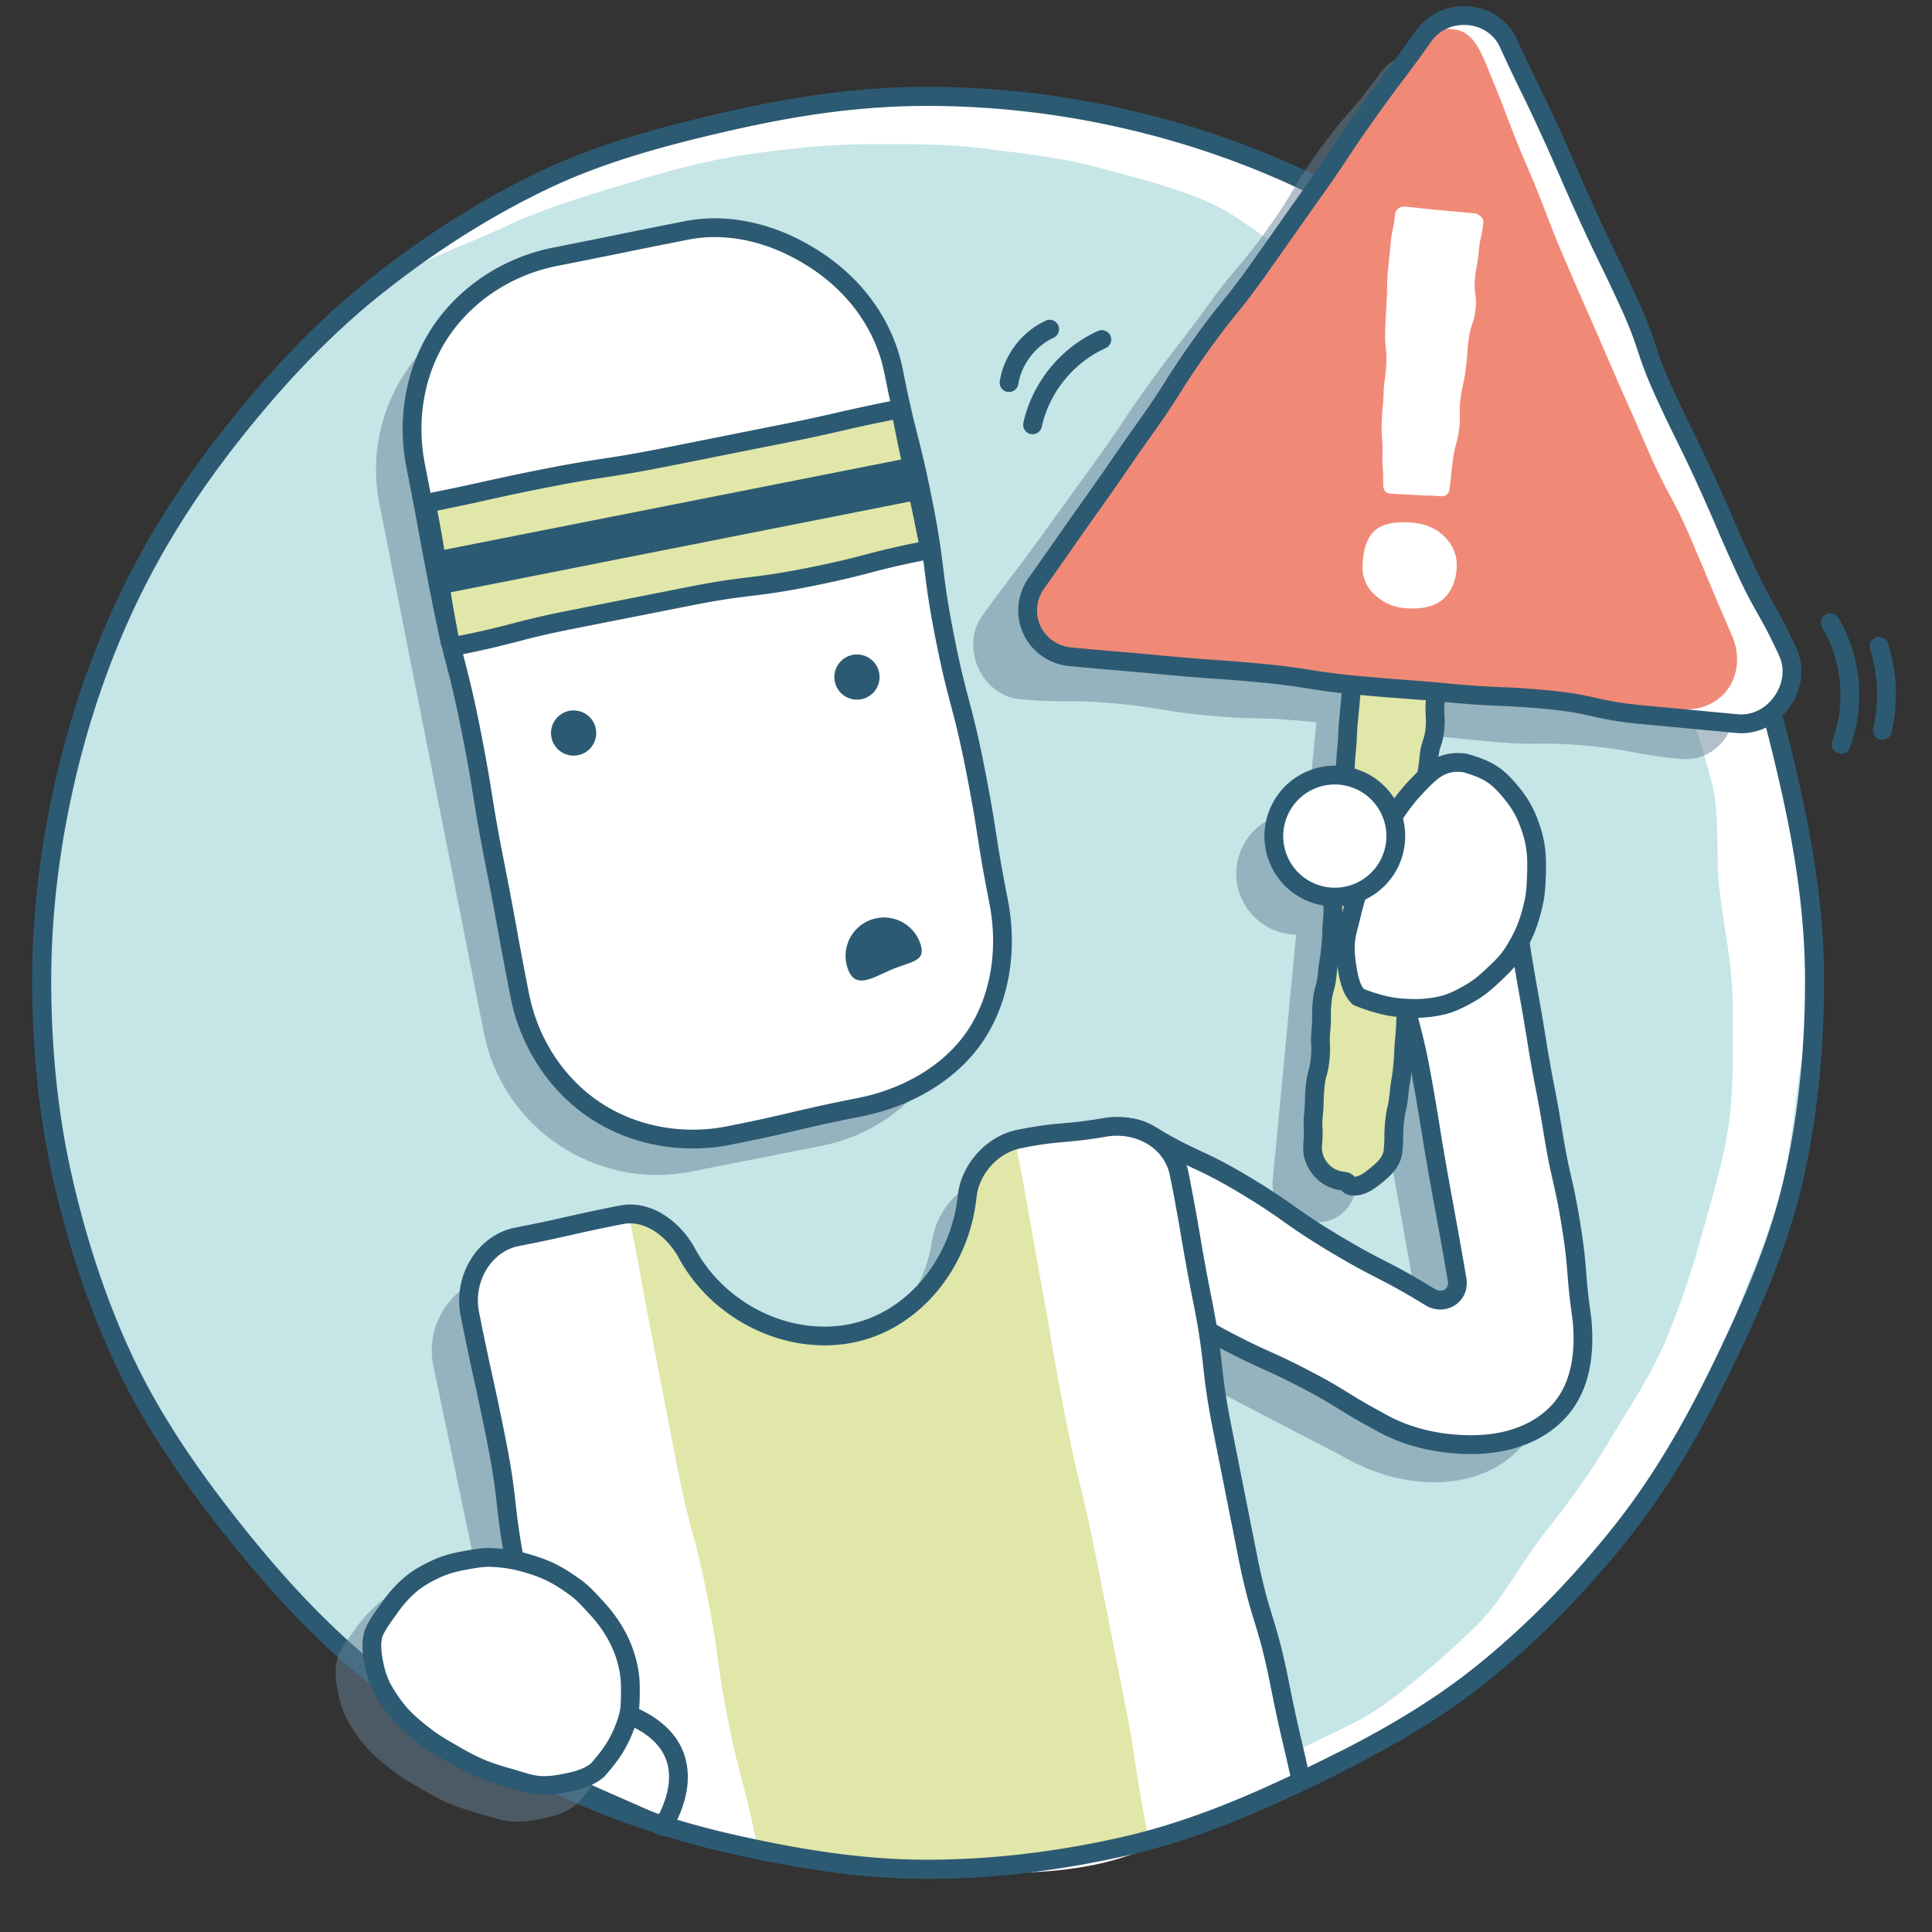 <svg xmlns="http://www.w3.org/2000/svg" viewBox="0 0 360 360"><rect x="0" y="0" width="360" height="360" fill="#333333" stroke="none"/><defs><style>.cls-2{fill:#fff}.cls-3{fill:#648296}.cls-6{fill:#e0e7a8}.cls-7{fill:#2d5a73}</style></defs><g style="isolation:isolate"><g id="Ebene_1"><circle cx="172.757" cy="182.759" r="165.167" fill="#c6e5e6"/><path d="M174.937 17.016c-7.453 0-14.653 2.04-21.838 3.015-7.357.998-14.85.926-21.86 2.875-7.13 1.984-13.706 5.473-20.408 8.368-6.773 2.926-13.937 5.129-20.2 8.91-6.303 3.806-11.512 7.293-17.225 11.887 6.532-4.374 13.258-6.324 20.416-9.72 7.082-3.36 14.547-5.603 22.15-7.913 7.476-2.27 14.943-4.425 22.835-5.589 7.697-1.135 15.466-1.988 23.479-1.988 7.123 0 14.153-.099 21.033.8 7.037.92 14.124 1.635 20.845 3.435 6.834 1.831 13.832 3.55 20.276 6.227 6.516 2.709 11.864 7.851 17.915 11.36 6.091 3.532 12.1 7.06 17.653 11.335 5.569 4.289 11.865 7.852 16.823 12.82 4.957 4.968 8.557 11.232 12.835 16.81 4.264 5.56 8.81 10.991 12.33 17.09 3.497 6.056 7.547 12.036 10.246 18.557 2.667 6.445 4.805 13.328 6.629 20.163 1.793 6.722.697 14.102 1.613 21.14.895 6.877 2.38 13.726 2.38 20.847 0 7.237.274 14.428-.65 21.41-.948 7.147-3.135 14.007-4.988 20.824-1.886 6.936-4.146 13.678-6.902 20.206-2.789 6.604-6.822 12.469-10.433 18.587-3.635 6.16-7.809 11.75-12.206 17.346-4.41 5.614-7.613 12.265-12.718 17.242-5.103 4.976-10.54 9.744-16.266 14.011-5.704 4.253-12.617 6.683-18.868 10.163-6.204 3.454-19.54 12.97-26.212 15.594 6.743-1.987 19.19-5.796 25.539-8.6 6.415-2.833 14.637-6.82 20.587-10.424 5.986-3.626 11.228-8.427 16.678-12.77 5.465-4.353 11.075-11.211 15.935-16.22 4.859-5.006 10.173-9.849 14.362-15.444 4.174-5.575 6.533-12.485 9.978-18.58 3.42-6.052 5.413-12.737 8.05-19.239 2.607-6.425 5.24-12.761 7.02-19.565 1.752-6.69 2.416-13.523 3.31-20.522.874-6.84 3.823-13.619 3.823-20.698 0-7.22-1.457-14.328-2.365-21.3-.929-7.134-3.061-13.922-4.879-20.735-1.849-6.929-3.294-13.916-5.998-20.449-2.736-6.609-5.16-13.437-8.705-19.574-3.57-6.181-8.617-11.43-12.939-17.065-4.336-5.653-7.861-12.125-12.886-17.159-5.025-5.035-11.687-8.315-17.332-12.66-5.626-4.333-11.886-7.546-18.06-11.125-6.132-3.554-11.547-8.551-18.15-11.295-6.53-2.713-13.755-3.514-20.68-5.369-6.81-1.824-13.602-3.723-20.734-4.655-6.97-.91-14.02-2.364-21.238-2.364z" class="cls-2"/><path d="M172.756 350.084c-10.978 0-22.418-1.492-37.098-4.829-11.936-2.72-23.778-6.882-35.193-12.39-13.247-6.397-23.404-12.557-31.958-19.39-8.751-6.993-17.028-15.513-26.05-26.814-9.21-11.537-15.703-21.485-20.44-31.315-5.051-10.462-9.117-22.38-12.079-35.423-2.619-11.516-3.947-24.017-3.947-37.164 0-12.113 1.44-24.593 4.283-37.094 2.848-12.543 6.955-24.413 12.2-35.284 5.207-10.788 11.77-21.083 20.07-31.475 8.713-10.913 17.25-19.654 26.095-26.716 10.115-8.082 20.74-14.826 31.586-20.056 11.35-5.474 23.796-8.7 35.558-11.378 13.705-3.115 25.454-4.572 36.973-4.572 12.398 0 24.871 1.409 37.074 4.184 12.3 2.795 24.153 6.923 35.228 12.265 9.39 4.537 21.52 10.822 32.08 19.251 8.54 6.82 16.805 15.367 26.011 26.897 6.48 8.117 14.68 19.002 20.597 31.267 5.554 11.516 8.783 23.927 11.444 35.63 3.208 14.112 4.7 25.891 4.7 37.081 0 13.244-1.322 25.78-3.934 37.254-2.844 12.516-8.044 24.205-13.24 34.965-6.303 13.063-12.47 23.192-19.414 31.892-8.176 10.24-17.032 19.189-26.317 26.598-10.452 8.352-22.058 14.395-32.03 19.216-9.914 4.78-21.826 10.074-34.997 13.07-12.653 2.873-25.169 4.33-37.202 4.33zm0-330.348c-11.249 0-22.748 1.423-36.185 4.489-11.558 2.622-23.771 5.786-34.805 11.114-10.604 5.106-21.004 11.71-30.91 19.626-8.637 6.896-16.99 15.45-25.537 26.16-8.13 10.178-14.558 20.251-19.647 30.796-5.127 10.635-9.143 22.249-11.936 34.535-2.782 12.237-4.193 24.454-4.193 36.303 0 12.876 1.297 25.114 3.857 36.373 2.907 12.786 6.882 24.448 11.814 34.674 4.62 9.58 10.982 19.313 20.018 30.635 8.853 11.093 16.955 19.432 25.495 26.259 8.34 6.66 18.28 12.688 31.285 18.96 11.173 5.397 22.758 9.476 34.437 12.126 14.41 3.282 25.606 4.745 36.307 4.745 11.766 0 24.021-1.429 36.419-4.245 12.82-2.914 24.5-8.11 34.236-12.807 9.792-4.724 21.18-10.656 31.357-18.786 9.081-7.25 17.746-16.012 25.759-26.044 6.77-8.477 12.806-18.398 18.99-31.211 5.107-10.58 10.21-22.04 12.977-34.216 2.55-11.218 3.844-23.483 3.844-36.463 0-10.92-1.464-22.45-4.61-36.29-2.616-11.502-5.78-23.684-11.18-34.881-5.765-11.94-13.809-22.623-20.174-30.587-9.036-11.322-17.125-19.696-25.454-26.342-10.28-8.207-22.182-14.374-31.405-18.821-10.837-5.231-22.433-9.269-34.473-12.002a163.73 163.73 0 00-36.286-4.1z" class="cls-7"/><g opacity=".5"><path d="M322.27 128.253c-3.68-8.03-3.756-7.995-7.436-16.025-3.68-8.032-3.472-8.127-7.151-16.158-3.679-8.029-3.802-7.972-7.48-16.001-3.68-8.032-2.98-8.353-6.66-16.385-3.68-8.032-4.814-7.512-8.495-15.544-3.68-8.033-3.23-8.24-6.91-16.273s-2.86-8.409-6.541-16.442c-2.97-6.482-10.55-7.302-14.68-1.49-5.21 7.251-5.865 6.78-11.093 14.018-5.228 7.24-4.58 7.707-9.809 14.946-5.227 7.238-5.777 6.84-11.004 14.078-5.229 7.24-5.477 7.06-10.706 14.3-5.227 7.237-4.958 7.432-10.185 14.67q-5.231 7.242-10.467 14.48c-5.23 7.243-5.436 7.096-10.65 14.35-4.13 5.814-.105 14.824 6.994 15.493 8.793.829 8.874-.026 17.668.802 8.795.83 8.738 1.43 17.533 2.258 8.793.829 8.853.197 17.645 1.025.902.085 1.691.166 2.426.244l-1.619 17.01a11.295 11.295 0 00-7.037 1.036c-5.606 2.821-7.862 9.652-5.04 15.257 1.96 3.895 5.856 6.168 9.932 6.249l-4.359 45.789a7 7 0 006.306 7.631l1.48.141a7 7 0 007.633-6.305l2.535-26.635c.092.007.183.01.274.016l9.11 50.843c.37 2.955-2.934 4.953-5.38 3.255l-51.798-31.032a8.184 8.184 0 00-6.377-.837 14.222 14.222 0 00-4.992.083l-10.986 2.17c-5.96 1.178-10.358 6.045-11.302 12.047-1.775 11.279-10.394 20.78-22.25 23.123-11.857 2.342-23.442-3.168-29.372-12.925-3.156-5.192-9.074-8.021-15.034-6.844L91.97 237.64c-7.739 1.529-12.773 9.041-11.244 16.78l16.206 77.423c10.002-1.47 20.17.918 29.829 3.427 4.521 1.174 9.022 2.466 13.592 3.445 4.997 1.07 10.068 1.874 15.132 2.553 10.243 1.373 20.592 2.027 30.926 1.758 10.32-.268 20.72-1.49 30.763-3.912 5.966-1.439 11.764-3.453 17.659-5.11l-16.592-79.263 31.928 16.614c18.073 10.52 40.235 3.785 37.849-18.844l-11.454-70.972c5.809-12.062 3.296-28.545-10.465-32.517-2.219-.368-4.563.545-6.867 2.33l1.412-14.839c8.528.805 8.627.864 17.332 1.685 8.797.83 8.882-.07 17.679.76 8.797.83 8.722 1.625 17.52 2.454 7.098.67 12.063-6.676 9.094-13.158z" class="cls-3"/><path d="M128.733 218.316l24.458-4.831c17.71-3.5 29.338-20.852 25.84-38.563l-19.493-98.673c-3.5-17.71-20.852-29.338-38.563-25.84l-24.457 4.832c-17.71 3.5-29.339 20.852-25.84 38.563l19.493 98.673c3.499 17.71 20.852 29.338 38.562 25.84z" class="cls-3"/></g><g><rect width="90.577" height="166.227" x="86.566" y="44.25" class="cls-7" rx="32.824" ry="32.824" transform="rotate(-11.175 131.854 127.363)"/><path d="M152.2 345.85c-5.03-.74-10.053-1.607-15.005-2.764-4.725-1.104-9.393-2.43-14.096-3.62-2.911-.737-5.877-1.437-8.868-1.985 6.725 3.145 13.896 5.37 21.12 6.994 9.23 2.075 18.698 3.323 28.124 4.071 3.701.294 7.414.522 11.128.625.318-.527.85-.943 1.624-1.097l.382-.073c-8.176-.22-16.34-.964-24.41-2.151zM283.565 174.538c5.809-12.062 3.296-28.545-10.465-32.517-2.219-.368-4.564.545-6.867 2.33l1.988-20.886 1.507.143c.013-1.25.03-2.5.026-3.75 0-.353-.007-.706-.012-1.058l-.002-.15-.004-.083-.024-.42c-.04-.608-.1-1.216-.21-1.815-.048-.251-.115-.497-.171-.745-.026-.072-.049-.144-.082-.213-.086-.181-.184-.368-.263-.553-.006-.013-.006-.016-.01-.028-.014-.012-.02-.015-.036-.032a10.86 10.86 0 01-.358-.388c-.105-.081-.237-.186-.273-.21-.044-.03-.269-.154-.386-.223-.158-.063-.462-.19-.525-.212a11.296 11.296 0 00-.866-.262l-.03-.009c-.148-.03-.295-.057-.443-.082a22.199 22.199 0 00-2.217-.256c-1.668-.117-3.415-.134-4.954-.029-.771.053-1.54.133-2.303.26-.372.06-.742.132-1.11.218-.111.026-.53.146-.618.164-.552.19-1.074.43-1.594.696-.02.01-.063.036-.108.064-.091.067-.272.196-.278.2-.21.173-.41.352-.611.536l-.03.026-.014.02c-.083.108-.169.214-.25.325-.05.071-.276.43-.345.53-.046.116-.256.578-.305.714-.1.276-.185.558-.257.843.01.01-.12.712-.134.82-.047.37-.078.743-.097 1.116-.038.736-.012 1.46.044 2.192l1.924.183-2.152 22.612a11.295 11.295 0 00-7.038 1.036c-5.605 2.821-7.861 9.652-5.04 15.257 1.96 3.895 5.857 6.167 9.932 6.249l-4.358 45.789a7 7 0 006.305 7.631l1.482.141a7 7 0 007.631-6.305l2.536-26.635c.092.007.182.01.274.016l9.11 50.843c.369 2.955-2.934 4.953-5.38 3.255l-51.799-31.032a8.184 8.184 0 00-6.376-.837 14.222 14.222 0 00-4.992.083l-10.986 2.17c-5.96 1.178-10.358 6.045-11.303 12.047-1.774 11.279-10.394 20.78-22.25 23.123-11.856 2.342-23.441-3.168-29.372-12.925-3.155-5.192-9.073-8.021-15.033-6.844L98.97 230.64c-7.739 1.529-12.773 9.041-11.244 16.78l17.586 84.015c7.246.282 14.48 2.024 21.448 3.834 4.522 1.175 9.023 2.467 13.592 3.446 4.998 1.07 10.068 1.874 15.132 2.553 10.243 1.373 20.592 2.027 30.927 1.758 10.32-.268 20.72-1.49 30.763-3.912 8.656-2.088 16.961-5.379 25.722-7.03l-17.655-84.343 31.928 16.614c18.073 10.52 40.235 3.785 37.849-18.844l-11.454-70.972z" class="cls-7"/></g><g><path d="M251.905 221.008c-.741-.07-.67-.823-1.41-.894-1.924-.183-3.328-.926-4.469-2.307-1.14-1.381-1.59-2.898-1.408-4.822.25-2.617-.123-2.653.127-5.27s.064-2.634.313-5.251c.25-2.618.691-2.576.94-5.194.25-2.617-.12-2.652.13-5.269.249-2.618-.02-2.643.229-5.261.25-2.618.704-2.575.954-5.193.249-2.618.412-2.602.661-5.22.25-2.615.086-2.631.335-5.246.25-2.618-.272-2.668-.023-5.285.25-2.616.855-2.559 1.104-5.175.249-2.617.372-2.606.621-5.223s-.436-2.684-.187-5.302.451-2.6.7-5.218.149-2.628.398-5.247.103-2.633.353-5.252c.249-2.618.24-2.62.488-5.237.25-2.62.936-2.555 1.185-5.175.25-2.622.19-2.628.439-5.25.25-2.621-1.575-3.325.438-5.023 1.972-1.664 2.371-.107 4.94.138 2.57.244 2.58.14 5.15.384 2.571.244 3.47-1.286 5.097.72 1.656 2.041-.181 2.601-.43 5.218s-.59 2.585-.84 5.202-.04 2.637-.29 5.255.163 2.656-.086 5.273c-.249 2.618-.845 2.561-1.095 5.179s-.406 2.603-.655 5.221.417 2.681.168 5.3c-.249 2.614.02 2.64-.23 5.255-.249 2.618-.507 2.593-.756 5.211-.25 2.616-.328 2.609-.577 5.225-.249 2.617-.835 2.561-1.084 5.179s-.073 2.635-.322 5.254c-.25 2.618-.183 2.625-.432 5.243-.25 2.619-.05 2.638-.299 5.256-.25 2.62-.106 2.633-.355 5.253-.25 2.617-.119 2.63-.368 5.248-.25 2.62-.433 2.602-.683 5.222-.25 2.622-.578 2.591-.828 5.213s-.023 2.643-.273 5.265c-.183 1.925-1.458 3.207-2.839 4.348-1.38 1.14-2.907 2.435-4.832 2.252z" class="cls-6"/><path d="M252.286 222.777c-.179 0-.361-.009-.547-.026-.94-.09-1.485-.604-1.772-.936-2.183-.284-3.917-1.232-5.29-2.893-1.437-1.742-2.026-3.738-1.8-6.103.113-1.186.087-1.742.056-2.388-.03-.68-.066-1.45.07-2.882.119-1.247.133-1.857.149-2.502.017-.678.034-1.38.164-2.75.139-1.454.342-2.212.522-2.882.165-.615.307-1.147.418-2.31.113-1.187.088-1.745.058-2.391-.03-.68-.064-1.448.072-2.878.116-1.22.11-1.819.107-2.452-.006-.694-.01-1.411.122-2.81.139-1.459.347-2.22.53-2.893.168-.612.313-1.141.423-2.3.13-1.36.24-2.05.345-2.714.102-.643.198-1.25.317-2.506.12-1.253.14-1.865.16-2.515.023-.673.045-1.369.175-2.731.109-1.137.054-1.675-.01-2.298-.073-.706-.154-1.506-.013-2.987.144-1.507.404-2.287.634-2.976.195-.585.364-1.09.47-2.198a48.93 48.93 0 01.32-2.694c.09-.631.181-1.262.302-2.53.103-1.085.022-1.578-.08-2.204-.119-.733-.253-1.564-.108-3.098.13-1.375.252-2.069.368-2.74.11-.635.214-1.234.332-2.478.121-1.276.157-1.916.194-2.556.038-.674.076-1.348.204-2.69.12-1.261.144-1.877.17-2.53.026-.67.053-1.365.183-2.723l.489-5.237c.145-1.534.435-2.325.69-3.023.219-.595.39-1.065.494-2.151.124-1.296.17-1.944.217-2.593.048-.664.096-1.331.222-2.656.065-.685-.076-1.156-.239-1.702-.324-1.083-.813-2.72 1.29-4.495 1.909-1.607 3.27-1.254 4.61-.714.488.198.949.383 1.626.448 1.249.119 1.877.152 2.504.186a56.92 56.92 0 012.645.198c.68.064 1.197-.042 1.746-.156 1.2-.246 2.842-.585 4.544 1.515 1.718 2.117.978 3.719.488 4.778-.24.523-.47 1.017-.535 1.71-.135 1.42-.305 2.166-.455 2.823-.139.609-.27 1.182-.384 2.378a26.685 26.685 0 00-.137 2.49c-.011.683-.022 1.388-.153 2.765a12.802 12.802 0 00-.039 2.362c.043.688.09 1.466-.048 2.911-.143 1.505-.4 2.285-.628 2.972-.193.587-.36 1.094-.466 2.207-.13 1.361-.238 2.049-.341 2.715-.1.643-.195 1.25-.315 2.507-.103 1.09-.026 1.586.072 2.214.113.73.242 1.557.096 3.085-.116 1.218-.111 1.816-.107 2.449.006.693.01 1.41-.122 2.806-.133 1.396-.27 2.098-.403 2.777a21.229 21.229 0 00-.354 2.434c-.127 1.334-.21 2-.294 2.665-.08.638-.16 1.278-.282 2.56-.143 1.501-.397 2.28-.62 2.966-.193.589-.358 1.097-.464 2.213-.12 1.25-.136 1.862-.154 2.51a35.286 35.286 0 01-.168 2.744c-.122 1.282-.167 1.927-.212 2.57-.047.67-.093 1.338-.221 2.674a27.805 27.805 0 00-.142 2.494c-.012.68-.025 1.386-.156 2.762a39.738 39.738 0 00-.172 2.53c-.027.67-.054 1.364-.184 2.722a43.752 43.752 0 00-.178 2.537c-.03.668-.06 1.358-.19 2.71a34.07 34.07 0 01-.357 2.733 30.618 30.618 0 00-.325 2.49c-.136 1.419-.295 2.132-.448 2.82a16.5 16.5 0 00-.38 2.392c-.118 1.238-.123 1.844-.13 2.485-.005.687-.01 1.397-.143 2.78-.243 2.553-1.89 4.23-3.467 5.532-1.486 1.228-3.231 2.672-5.565 2.672zm2.338-107.42c.022.12.085.33.134.492.198.665.499 1.671.369 3.034a95.006 95.006 0 00-.215 2.577c-.048.67-.097 1.337-.224 2.673-.145 1.535-.435 2.326-.691 3.024-.218.595-.39 1.065-.493 2.151l-.488 5.237a38.579 38.579 0 00-.17 2.529c-.027.67-.054 1.365-.184 2.723-.121 1.276-.157 1.916-.193 2.556-.039.674-.077 1.348-.205 2.69-.13 1.378-.252 2.073-.368 2.745-.11.634-.214 1.233-.332 2.474-.103 1.084-.022 1.578.08 2.204.118.734.253 1.565.108 3.098a49.008 49.008 0 01-.322 2.693c-.09.631-.18 1.262-.3 2.53-.144 1.507-.405 2.287-.634 2.975-.195.585-.364 1.09-.47 2.2-.108 1.136-.053 1.675.01 2.298.073.706.154 1.506.014 2.987a34.166 34.166 0 00-.16 2.514c-.023.673-.046 1.37-.175 2.732-.13 1.365-.24 2.054-.345 2.721-.102.64-.198 1.246-.318 2.498-.138 1.46-.346 2.221-.53 2.893-.168.612-.312 1.142-.423 2.3-.116 1.22-.111 1.82-.107 2.453.006.693.01 1.41-.122 2.81-.114 1.185-.088 1.743-.059 2.389.03.679.065 1.448-.071 2.879-.139 1.455-.342 2.214-.522 2.885-.165.614-.307 1.145-.418 2.308-.119 1.247-.133 1.858-.149 2.503a33.932 33.932 0 01-.164 2.75c-.113 1.185-.087 1.741-.057 2.387.031.68.067 1.45-.069 2.882-.139 1.453.165 2.512 1.015 3.542.859 1.04 1.841 1.542 3.284 1.678.907.087 1.445.569 1.74.9 1.05-.07 2.071-.913 3.146-1.803 1.356-1.119 2.172-2.016 2.288-3.225.117-1.235.122-1.84.127-2.48.006-.687.013-1.398.145-2.786.135-1.421.294-2.134.448-2.823.137-.612.266-1.189.38-2.39a34.07 34.07 0 01.357-2.732c.107-.639.207-1.241.326-2.49.12-1.265.15-1.9.177-2.537.03-.668.06-1.359.19-2.711.12-1.262.145-1.878.172-2.53.027-.672.054-1.365.184-2.722.119-1.244.13-1.851.142-2.495.013-.681.025-1.385.156-2.761.123-1.292.168-1.938.214-2.585.046-.665.093-1.332.219-2.66.119-1.25.136-1.862.154-2.508.019-.677.038-1.377.168-2.745.143-1.501.397-2.28.62-2.966.193-.59.358-1.097.464-2.213.127-1.334.211-2 .294-2.664.08-.639.16-1.278.282-2.56.133-1.394.27-2.096.404-2.775.122-.623.237-1.213.353-2.437.116-1.218.111-1.816.107-2.449-.005-.693-.01-1.41.123-2.806.103-1.091.026-1.587-.072-2.215-.113-.73-.242-1.557-.096-3.084.13-1.361.237-2.049.34-2.715.101-.643.196-1.25.315-2.507.143-1.505.401-2.284.628-2.971.193-.587.361-1.094.467-2.207.112-1.173.078-1.726.039-2.366-.042-.686-.09-1.464.048-2.908.118-1.238.127-1.845.136-2.486.011-.683.022-1.39.154-2.769.135-1.42.305-2.167.455-2.824.138-.608.27-1.182.383-2.378.123-1.286.539-2.186.843-2.845.108-.233.255-.551.265-.658-.004 0-.046-.142-.294-.447-.278-.344-.414-.402-.416-.403-.089-.019-.446.058-.705.112-.668.137-1.584.323-2.782.21-1.25-.118-1.877-.151-2.504-.186a56.92 56.92 0 01-2.646-.197c-1.183-.112-2.005-.444-2.604-.685-.198-.08-.465-.189-.563-.203.001.01-.157.074-.48.346-.19.16-.284.269-.327.325z" class="cls-7"/></g><g><path d="M264.248 156.834c8.421 1.473 11.216-3.737 17.17 2.398 6.065 6.25.623 8.947 2.01 17.544 1.389 8.6 1.53 8.578 2.918 17.179s1.665 8.556 3.053 17.157c1.388 8.602 1.945 8.512 3.333 17.115 1.388 8.602.766 8.699 2.013 17.323.776 7.354-.578 13.154-4.005 17.104-3.838 4.423-9.883 6.5-16.377 6.53-5.552.026-11.828-1.078-17.45-4.35-6.996-3.763-6.745-4.23-13.791-7.897-7.044-3.666-7.25-3.269-14.294-6.934-7.05-3.668-6.703-4.334-13.752-8.002-7.048-3.668-10.835.19-13.886-7.146-4.094-9.849-.365-10.61 1.52-21.107 2.29-3.946 7.397-4.761 11.325-2.441 8.638 5.161 9.165 4.28 17.798 9.452s8.244 5.821 16.878 10.993c8.633 5.172 8.991 4.582 17.58 9.828 2.446 1.699 5.62-.004 5.252-2.959-1.626-9.464-1.683-9.455-3.376-18.908-1.694-9.453-1.528-9.483-3.222-18.936-1.694-9.454-2.426-9.323-4.12-18.778-1.694-9.454-.98-9.582-2.674-19.037-.678-3.784 2.3-6.728 6.097-6.128z" class="cls-2"/><path d="M274.175 270.934c-4.729.001-11.648-.808-18.142-4.588-3.313-1.781-5.013-2.832-6.656-3.847-1.757-1.086-3.416-2.113-7.063-4.01-3.478-1.81-5.217-2.594-7.058-3.424-1.805-.814-3.67-1.654-7.236-3.51-3.597-1.872-5.337-2.996-7.018-4.084-1.688-1.09-3.282-2.121-6.734-3.917-2.447-1.273-4.477-1.54-6.27-1.777-3.169-.418-6.163-.814-8.424-6.25-3.037-7.306-2.06-10.223-.581-14.638.663-1.978 1.414-4.22 1.994-7.451.036-.2.107-.393.21-.568 1.234-2.13 3.24-3.648 5.646-4.277 2.66-.697 5.605-.257 8.082 1.207 4.239 2.533 6.422 3.554 8.734 4.635 2.295 1.073 4.668 2.184 9.073 4.822 4.373 2.62 6.496 4.12 8.549 5.569 2.093 1.477 4.068 2.873 8.33 5.425 4.13 2.475 6.349 3.618 8.494 4.721 2.372 1.222 4.613 2.375 9.098 5.115.03.018.057.036.086.056.73.506 1.453.407 1.885.144.283-.171.74-.586.632-1.449-1.026-5.96-1.423-8.135-2.016-11.383-.336-1.838-.735-4.019-1.347-7.433a465.2 465.2 0 01-1.615-9.499 469.484 469.484 0 00-1.606-9.437c-.835-4.66-1.416-6.891-2.03-9.254-.605-2.326-1.23-4.729-2.09-9.524-.858-4.792-1.111-7.261-1.355-9.65-.25-2.429-.484-4.725-1.32-9.387-.42-2.343.24-4.604 1.808-6.205 1.59-1.626 3.881-2.338 6.286-1.96l.028.004c3 .523 5.155.124 7.237-.263 3.406-.632 6.622-1.228 10.887 3.166 4.306 4.437 3.622 7.664 2.898 11.08-.45 2.12-.914 4.31-.415 7.404.691 4.287 1.08 6.46 1.454 8.561.377 2.115.767 4.304 1.463 8.618.69 4.278 1.111 6.439 1.518 8.53.412 2.116.837 4.303 1.536 8.627.685 4.248 1.151 6.289 1.645 8.45.485 2.119.985 4.31 1.688 8.665.744 4.613.92 6.823 1.105 9.162.163 2.053.331 4.176.912 8.19.84 7.957-.648 14.159-4.415 18.5-3.96 4.566-10.244 7.1-17.691 7.134h-.196zm-69.802-56.552c-.617 3.31-1.416 5.694-2.06 7.62-1.359 4.052-2.04 6.086.493 12.181 1.487 3.574 2.791 3.746 5.65 4.123 1.976.26 4.434.585 7.428 2.143 3.597 1.872 5.337 2.996 7.018 4.084 1.688 1.09 3.282 2.12 6.734 3.917 3.478 1.81 5.217 2.594 7.058 3.424 1.805.814 3.67 1.655 7.236 3.51 3.761 1.957 5.474 3.017 7.288 4.138 1.598.988 3.253 2.01 6.524 3.77 5.872 3.417 12.139 4.142 16.432 4.142h.18c6.425-.03 11.775-2.135 15.064-5.927 3.106-3.58 4.312-8.887 3.587-15.774a112.332 112.332 0 01-.929-8.346c-.18-2.267-.35-4.408-1.071-8.882-.686-4.243-1.152-6.283-1.645-8.443-.484-2.12-.985-4.313-1.688-8.672-.69-4.268-1.11-6.427-1.517-8.516a235.257 235.257 0 01-1.537-8.641 450.557 450.557 0 00-1.454-8.56 459.423 459.423 0 01-1.463-8.619c-.603-3.737-.021-6.481.446-8.686.659-3.108 1.022-4.82-1.985-7.917-2.96-3.048-4.654-2.736-7.737-2.162-2.16.4-4.85.9-8.463.271-1.27-.2-2.44.152-3.227.955-.776.793-1.083 1.907-.862 3.139.858 4.792 1.111 7.26 1.355 9.648.25 2.43.484 4.727 1.32 9.389.835 4.662 1.416 6.894 2.031 9.259.605 2.323 1.23 4.726 2.089 9.518a465.2 465.2 0 011.615 9.5c.374 2.323.762 4.726 1.606 9.437.61 3.408 1.008 5.586 1.343 7.42.596 3.258.995 5.441 2.036 11.5.261 2.08-.618 3.949-2.282 4.956-1.738 1.052-3.896.96-5.647-.232-4.35-2.655-6.528-3.777-8.835-4.964-2.194-1.13-4.464-2.298-8.692-4.832-4.373-2.62-6.497-4.119-8.55-5.568-2.092-1.477-4.068-2.873-8.328-5.426-4.251-2.546-6.44-3.569-8.758-4.653-2.288-1.07-4.655-2.178-9.038-4.797-1.671-.987-3.646-1.29-5.41-.83-1.006.264-2.381.894-3.355 2.403z" class="cls-7"/></g><path d="M132.857 343.775c9.811 2.482 20.2 2.34 30.222 3.394 9.495.998 19.053 2.06 28.616 1.712 4.68-.17 9.375-.714 13.938-1.785 4.685-1.1 9.086-2.981 13.468-4.94 7.853-3.508 15.611-7.306 23.87-9.724l-23.254-111.088c-1.529-7.738-9.042-12.772-16.78-11.244l-10.986 2.17c-5.96 1.178-10.358 6.045-11.303 12.047-1.774 11.28-10.394 20.781-22.25 23.123-11.856 2.343-23.441-3.168-29.372-12.925-3.155-5.191-9.073-8.02-15.033-6.843l-15.022 2.967c-7.739 1.529-12.773 9.042-11.244 16.78l17.806 85.067c9.328 3.207 17.713 8.858 27.324 11.29z" class="cls-2"/><path d="M189.275 213.297c-.457-2.314-6.22 2.828-6.948 4.851-1.504 4.18-2.728 12.1-7.272 18.764-3.281 4.811-8.304 9.532-16.532 11.157-8.524 1.684-14.938-.673-19.77-3.714-6.79-4.273-10.719-11.123-13.916-14.745-1.694-1.92-7.778-3.886-7.32-1.572 2.294 11.547 2.08 11.59 4.375 23.136 2.296 11.547 2.194 11.567 4.49 23.113 2.295 11.547 3.089 11.39 5.385 22.937 2.296 11.548 1.58 11.69 3.876 23.24 2.296 11.548 3.027 11.402 5.323 22.95.204 1.026.413 2.46 1.441 2.646 1.683.303 3.498-.25 5.156.159 3.108.169 6.225.157 9.326.435 8.584.77 17.347 2.315 26.11 2.55.429-.715 1.172-.72 2.23-.69 9.638.281 18.955-2.716 28.299-4.719.684-.146.474-1.283.337-1.97-2.564-12.83-1.939-12.955-4.503-25.786-2.564-12.831-2.513-12.841-5.077-25.672-2.564-12.831-3.064-12.731-5.628-25.562s-2.268-12.892-4.658-25.759c-2.39-12.87-2.162-12.915-4.724-25.749z" class="cls-6"/><g><path d="M160.158 206.32c-12.228 2.416-12.141 2.857-24.37 5.273-8.855 1.75-17.999-.077-24.989-4.76-6.989-4.684-12.183-12.441-13.932-21.296-2.437-12.333-2.242-12.372-4.678-24.704-2.436-12.334-1.997-12.42-4.434-24.754-2.437-12.335-3.142-12.195-5.58-24.53-2.436-12.336-2.276-12.367-4.713-24.702-1.749-8.856-.047-18.03 4.636-25.02 4.684-6.99 12.486-12.233 21.341-13.983 12.229-2.415 12.215-2.486 24.444-4.902 8.855-1.75 17.501 1.068 24.49 5.751 6.99 4.684 12.4 11.704 14.149 20.56 2.436 12.333 3.085 12.204 5.521 24.537 2.437 12.333 1.547 12.51 3.984 24.843s3.222 12.18 5.659 24.515 1.94 12.433 4.377 24.768c1.75 8.855.37 18.086-4.314 25.076-4.683 6.99-12.735 11.579-21.59 13.328z" class="cls-2"/><path d="M129.074 214c-6.905 0-13.662-1.97-19.249-5.713-7.506-5.03-12.855-13.199-14.675-22.411-1.222-6.188-1.794-9.341-2.346-12.391a678.218 678.218 0 00-2.332-12.314c-1.224-6.197-1.734-9.37-2.228-12.438-.488-3.038-.994-6.179-2.206-12.316-1.21-6.118-2.001-9.193-2.768-12.167-.778-3.021-1.584-6.146-2.811-12.363-1.22-6.18-1.801-9.329-2.362-12.375-.558-3.034-1.135-6.172-2.351-12.327-1.845-9.335-.06-18.933 4.898-26.332C85.695 53.317 93.88 47.95 103.1 46.127c6.11-1.207 9.16-1.828 12.212-2.449 3.056-.622 6.113-1.244 12.232-2.453 8.379-1.653 17.545.48 25.803 6.014 7.886 5.284 13.174 12.981 14.891 21.675 1.209 6.12 1.988 9.2 2.741 12.178.764 3.023 1.554 6.148 2.781 12.36 1.23 6.228 1.628 9.44 2.012 12.545.376 3.044.766 6.192 1.972 12.297 1.207 6.112 2.018 9.18 2.803 12.148.8 3.02 1.625 6.144 2.855 12.367 1.226 6.201 1.722 9.38 2.201 12.453.475 3.04.965 6.182 2.177 12.315 1.896 9.6.227 19.219-4.577 26.39-4.704 7.02-12.98 12.149-22.706 14.07-6.08 1.2-9.15 1.924-12.118 2.622-3.001.706-6.104 1.436-12.252 2.65-2.341.463-4.706.69-7.053.69zm4.12-169.82a25.62 25.62 0 00-4.972.479c-6.11 1.207-9.16 1.828-12.212 2.449-3.056.622-6.113 1.244-12.232 2.453-8.316 1.644-15.688 6.47-20.225 13.241-4.446 6.633-6.04 15.274-4.373 23.705 1.22 6.177 1.8 9.327 2.36 12.371.559 3.036 1.136 6.173 2.352 12.332 1.21 6.118 2.002 9.193 2.768 12.167.778 3.021 1.584 6.146 2.812 12.363 1.224 6.196 1.734 9.369 2.228 12.437.488 3.038.994 6.18 2.206 12.317a691.734 691.734 0 012.342 12.367 682.71 682.71 0 002.336 12.337c1.64 8.308 6.448 15.664 13.19 20.18 6.72 4.503 15.348 6.141 23.675 4.498 6.086-1.202 9.157-1.925 12.128-2.624 3-.705 6.1-1.435 12.242-2.649 8.822-1.742 16.285-6.329 20.476-12.585 4.293-6.406 5.77-15.067 4.052-23.763-1.226-6.202-1.722-9.38-2.202-12.454-.474-3.039-.964-6.181-2.176-12.314-1.208-6.113-2.02-9.183-2.805-12.15-.799-3.021-1.625-6.144-2.853-12.366-1.231-6.227-1.628-9.44-2.012-12.545-.376-3.044-.766-6.192-1.972-12.297-1.209-6.12-1.988-9.2-2.741-12.178-.764-3.023-1.554-6.148-2.781-12.36-1.536-7.775-6.297-14.681-13.406-19.444-5.851-3.922-12.163-5.968-18.206-5.968z" class="cls-7"/></g><g><path d="M172.415 102.575c-10.937 2.16-10.805 2.825-21.742 4.986-10.936 2.16-11.097 1.35-22.033 3.51l-21.877 4.325c-10.938 2.16-10.81 2.811-21.748 4.972-.375.074-1.067-.383-1.14-.758-2.473-12.514-1.838-12.64-4.31-25.154-.074-.376-.192-.672.184-.746 10.936-2.16 10.884-2.426 21.82-4.586 10.937-2.16 11.032-1.677 21.97-3.837 10.938-2.161 10.93-2.196 21.869-4.357 10.938-2.161 10.873-2.492 21.811-4.653.376-.074.645.345.719.72 2.472 12.515 2.72 12.466 5.192 24.98.074.376-.34.524-.715.599z" class="cls-6"/><path d="M84.928 122.126c-.68 0-1.252-.304-1.563-.51-.378-.25-1.037-.8-1.208-1.667-1.244-6.301-1.715-9.536-2.169-12.664-.449-3.086-.912-6.277-2.14-12.49l-.02-.101c-.078-.356-.238-1.095.238-1.822a2.061 2.061 0 011.344-.878 390.824 390.824 0 0010.868-2.286 399.732 399.732 0 0110.952-2.301c5.503-1.087 8.327-1.516 11.057-1.931 2.694-.41 5.479-.833 10.912-1.906 5.43-1.074 8.161-1.621 10.874-2.167 2.753-.553 5.488-1.102 10.996-2.19 5.444-1.075 8.194-1.706 10.854-2.315a317.892 317.892 0 0110.958-2.338c1.293-.252 2.488.648 2.774 2.098a554.14 554.14 0 002.59 12.462c.67 3.072 1.363 6.248 2.602 12.518.158.8-.105 2.26-2.092 2.654h-.001c-5.418 1.07-8.14 1.781-10.77 2.47-2.681.7-5.454 1.425-10.971 2.516-5.53 1.092-8.383 1.44-11.143 1.775-2.82.343-5.484.667-10.892 1.735l-21.876 4.325c-5.42 1.07-8.143 1.778-10.776 2.463-2.682.697-5.454 1.418-10.972 2.508-.145.03-.288.042-.426.042zM81.484 95.15a213.933 213.933 0 011.967 11.63c.43 2.956.873 6.008 1.988 11.719 4.913-.986 7.5-1.659 10.006-2.31 2.683-.698 5.457-1.419 10.98-2.51l21.876-4.324c5.533-1.094 8.386-1.44 11.147-1.776 2.696-.329 5.484-.667 10.887-1.735 5.413-1.07 8.133-1.781 10.763-2.469 2.53-.66 5.14-1.343 10.062-2.334a536.813 536.813 0 00-2.335-11.174c-.638-2.925-1.297-5.946-2.428-11.643-4.686.937-7.228 1.52-9.692 2.085-2.686.615-5.463 1.252-10.958 2.338-5.503 1.087-8.234 1.636-10.984 2.187-2.716.546-5.45 1.095-10.886 2.17-5.509 1.088-8.333 1.517-11.065 1.932-2.692.41-5.476.832-10.904 1.904a390.824 390.824 0 00-10.868 2.285c-2.448.545-4.972 1.108-9.556 2.025zm90.93 7.426z" class="cls-7"/></g><path d="M80.924 93.928h90.715v7.999H80.924z" class="cls-7" transform="rotate(-11.178 126.282 97.928)"/><circle cx="106.886" cy="136.59" r="4.214" class="cls-7" transform="rotate(-11.175 106.886 136.59)"/><circle cx="159.682" cy="126.16" r="4.214" class="cls-7" transform="rotate(-11.175 159.683 126.16)"/><path d="M105.482 329.342c-.053-.582-.099-1.15-.146-1.723-.248-3.025-.505-6.153-1.7-12.168-1.192-5.992-2.058-8.987-2.896-11.882-.854-2.955-1.662-5.746-2.823-11.59-1.162-5.846-1.486-8.733-1.83-11.79-.337-2.995-.685-6.092-1.876-12.084-1.177-5.923-1.838-8.925-2.477-11.828a501.812 501.812 0 01-2.469-11.793c-1.115-5.65 2.265-11.278 7.381-12.29 4.894-.966 7.368-1.524 9.761-2.063 2.37-.534 4.821-1.087 9.666-2.044.45-.088.894-.13 1.336-.13 3.82 0 7.284 3.15 9.042 6.392 6.31 11.644 19.973 18.299 32.487 15.827 12.107-2.391 21.575-13.535 23.028-27.098.466-4.363 4.041-8.289 8.316-9.133 4.079-.806 5.933-.967 8.08-1.154 1.802-.157 3.844-.334 7.533-.949 2.676-.528 5.506-.077 7.767 1.241 2.302 1.342 3.842 3.462 4.337 5.971a367.552 367.552 0 012.172 11.805c.499 2.941 1.014 5.983 2.198 11.94 1.162 5.846 1.485 8.735 1.826 11.792.334 2.996.68 6.094 1.871 12.086l4.703 23.676c1.194 6.006 2.11 8.998 2.993 11.89.9 2.94 1.748 5.716 2.908 11.547 1.183 5.95 1.887 8.956 2.569 11.86.4 1.707.81 3.453 1.32 5.817a3.74 3.74 0 01.402-.127c1.002-.245 2.027-.35 3.052-.463a308.534 308.534 0 00-1.367-6.026c-.675-2.877-1.372-5.85-2.543-11.743-1.194-6.004-2.108-8.995-2.993-11.888-.9-2.94-1.748-5.716-2.907-11.549l-4.703-23.675c-1.164-5.847-1.486-8.736-1.827-11.793-.334-2.996-.68-6.094-1.87-12.086a364.342 364.342 0 01-2.181-11.843c-.498-2.936-1.012-5.97-2.19-11.9-.692-3.506-2.826-6.459-6.007-8.314-3.029-1.766-6.65-2.354-10.156-1.661-3.503.583-5.388.747-7.21.905-2.155.188-4.19.364-8.455 1.207-5.716 1.13-10.496 6.372-11.12 12.194-1.29 12.055-9.607 21.94-20.224 24.038-11.052 2.18-23.133-3.73-28.732-14.062-2.637-4.865-8.032-9.233-14.133-8.027a317.835 317.835 0 00-9.758 2.063c-2.37.535-4.821 1.086-9.669 2.044-6.978 1.38-11.62 8.89-10.136 16.403 1.18 5.948 1.843 8.957 2.483 11.866.636 2.885 1.293 5.87 2.462 11.757 1.163 5.847 1.487 8.736 1.831 11.793.337 2.995.685 6.09 1.875 12.08 1.191 5.992 2.058 8.986 2.896 11.881.854 2.956 1.662 5.747 2.823 11.591 1.157 5.82 1.394 8.711 1.645 11.773.051.623.103 1.251.163 1.907.651-.264 1.312-.5 1.997-.674.482-.123 1.01-.022 1.474.204z" class="cls-7"/><path d="M188.856 240.014h.01v.001h-.01z" class="cls-2" transform="rotate(-19.343 188.86 240.014)"/><g><path d="M123.48 340.349l-18.438-8.113c1.522-5.205 7.334-14.06 12.538-12.538 15.488 6.637 5.9 20.65 5.9 20.65z" class="cls-2"/><path d="M123.48 342.098c-.237 0-.476-.048-.705-.148l-18.438-8.112a1.75 1.75 0 01-.975-2.093c.899-3.07 2.955-6.777 5.24-9.44 3.163-3.69 6.437-5.174 9.47-4.287.067.02.133.044.197.072 5.052 2.165 8.212 5.32 9.391 9.377 1.991 6.85-2.541 13.586-2.735 13.87a1.75 1.75 0 01-1.446.761zm-16.254-10.812l15.527 6.83c1.02-1.958 2.645-5.923 1.542-9.69-.87-2.968-3.324-5.347-7.296-7.073-2.21-.555-4.741 2.066-5.74 3.23-1.802 2.1-3.214 4.659-4.032 6.703z" class="cls-7"/></g><g><path d="M273.06 142.19c-1.66-.275-3.427-.137-5.16.85-1.394.795-2.654 2.134-4.012 3.552-1.159 1.209-2.278 2.606-3.36 4.15a50.835 50.835 0 00-2.818 4.544c-.854 1.542-1.532 3.198-2.261 4.843-.728 1.642-1.49 3.26-2.063 4.932a53.587 53.587 0 00-1.5 5.133c-.428 1.83-.995 3.572-1.147 5.248-.177 1.947.098 3.757.358 5.345.328 2.004.854 3.823 2 4.964a32.707 32.707 0 005.164 1.632c1.85.413 3.66.508 5.35.52 1.872.011 3.661-.206 5.327-.624 1.777-.446 3.352-1.302 4.882-2.161 1.566-.88 2.92-1.992 4.213-3.222 1.288-1.226 2.628-2.422 3.63-3.913a27.998 27.998 0 002.573-4.707c.694-1.645 1.17-3.39 1.559-5.13.391-1.755.44-3.547.506-5.317.069-1.808.04-3.58-.246-5.319-.294-1.79-.844-3.467-1.53-5.089-.7-1.658-1.62-3.132-2.748-4.513-1.112-1.361-2.268-2.695-3.811-3.689-1.432-.922-3.087-1.504-4.905-2.029z" class="cls-2"/><path d="M263.767 189.653l-.166-.001c-1.536-.01-3.574-.082-5.72-.56a34.294 34.294 0 01-5.444-1.72 1.745 1.745 0 01-.574-.38c-1.613-1.607-2.18-4.008-2.493-5.921-.306-1.864-.563-3.71-.375-5.786.122-1.336.469-2.673.805-3.966.13-.501.262-1.009.383-1.523.39-1.66.91-3.444 1.547-5.302.498-1.453 1.127-2.857 1.736-4.214l.813-1.84c.578-1.325 1.177-2.696 1.9-4.002a52.659 52.659 0 012.917-4.7c1.163-1.66 2.35-3.126 3.528-4.357l.142-.147c1.39-1.451 2.7-2.821 4.27-3.715 1.896-1.08 4.023-1.437 6.31-1.056.068.012.134.027.2.045 1.693.489 3.655 1.137 5.367 2.24 1.77 1.14 3.055 2.626 4.219 4.053 1.28 1.569 2.264 3.184 3.006 4.939.817 1.933 1.355 3.728 1.643 5.487.269 1.633.354 3.435.27 5.668l-.012.295c-.064 1.732-.132 3.524-.536 5.336-.488 2.187-1.014 3.912-1.654 5.43a29.74 29.74 0 01-2.734 5.003c-.997 1.485-2.24 2.659-3.442 3.794l-.434.41c-1.602 1.526-3.052 2.632-4.561 3.48-1.696.952-3.377 1.847-5.315 2.333-1.788.45-3.67.677-5.596.677zm-9.643-5.376a30.999 30.999 0 004.519 1.398c1.822.406 3.619.468 4.98.477a19.53 19.53 0 004.889-.57c1.52-.382 2.916-1.127 4.452-1.99 1.248-.702 2.475-1.643 3.863-2.964l.442-.419c1.112-1.05 2.162-2.042 2.942-3.202a26.227 26.227 0 002.413-4.412c.557-1.319 1.021-2.854 1.463-4.83.335-1.502.393-3.058.455-4.706l.01-.297c.078-2.02.007-3.553-.224-4.969-.243-1.481-.706-3.015-1.414-4.69-.611-1.444-1.427-2.782-2.493-4.089-1.029-1.259-2.062-2.46-3.403-3.323-1.298-.837-2.85-1.358-4.34-1.79-1.46-.225-2.74-.009-3.91.66-1.126.64-2.266 1.831-3.474 3.093l-.143.15c-1.054 1.1-2.128 2.427-3.19 3.943a49.075 49.075 0 00-2.72 4.386c-.643 1.161-1.183 2.399-1.755 3.708l-.826 1.87c-.604 1.345-1.173 2.616-1.62 3.917-.599 1.75-1.087 3.42-1.45 4.966a65.467 65.467 0 01-.403 1.605c-.314 1.21-.61 2.352-.706 3.402-.152 1.669.075 3.272.342 4.904.194 1.182.536 2.81 1.3 3.772z" class="cls-7"/></g><g><circle cx="248.721" cy="155.794" r="11.362" class="cls-2"/><path d="M248.734 168.913c-1.384 0-2.773-.222-4.126-.668a13.028 13.028 0 01-7.6-6.555c-3.25-6.46-.64-14.358 5.817-17.609a13.021 13.021 0 0110.009-.738 13.028 13.028 0 017.6 6.555 13.026 13.026 0 01.738 10.009 13.028 13.028 0 01-6.555 7.6 13.056 13.056 0 01-5.883 1.406zm-.022-22.737c-1.48 0-2.951.347-4.313 1.033-4.734 2.382-6.646 8.172-4.263 12.907a9.55 9.55 0 005.57 4.805 9.548 9.548 0 007.337-.542 9.546 9.546 0 004.805-5.57 9.544 9.544 0 00-.542-7.337 9.546 9.546 0 00-5.57-4.806 9.64 9.64 0 00-3.024-.49z" class="cls-7"/></g><path d="M171.344 175.432c1.48 3.662-1.208 3.62-4.87 5.1-3.66 1.481-6.91 3.923-8.39.261a7.151 7.151 0 0113.26-5.361zM243.41 329.48c-9.736 4.696-21.415 9.892-34.236 12.806-12.397 2.816-24.652 4.245-36.418 4.245-10.7 0-21.898-1.463-36.307-4.745-10.705-2.429-21.327-6.072-31.629-10.817-1.146.76-2.275 1.544-3.39 2.345 11.119 5.28 22.628 9.298 34.228 11.941 14.68 3.337 26.12 4.828 37.098 4.828 12.033 0 24.549-1.456 37.202-4.329 13.171-2.996 25.083-8.29 34.996-13.07 1.875-.906 3.82-1.872 5.79-2.871a47.481 47.481 0 01-.88-3.538 318.774 318.774 0 01-6.453 3.204zM192.411 80.912a1.749 1.749 0 01-1.712-2.12c1.61-7.438 6.923-13.992 13.866-17.104a1.75 1.75 0 111.432 3.193c-5.947 2.667-10.5 8.28-11.878 14.65a1.749 1.749 0 01-1.708 1.38zM188.017 73.047a1.75 1.75 0 01-1.728-2.034c.806-4.896 4.11-9.22 8.621-11.283a1.751 1.751 0 011.455 3.184c-3.413 1.56-6.014 4.963-6.624 8.668a1.75 1.75 0 01-1.724 1.466zM343.06 140.444a1.75 1.75 0 01-1.64-2.358c2.56-6.907 1.86-14.819-1.872-21.167a1.75 1.75 0 013.017-1.774c4.26 7.245 5.059 16.276 2.136 24.157a1.75 1.75 0 01-1.64 1.142zM350.76 137.845a1.75 1.75 0 01-1.708-2.14 28.19 28.19 0 00-.59-14.734 1.75 1.75 0 113.339-1.05 31.685 31.685 0 01.664 16.565 1.75 1.75 0 01-1.704 1.36z" class="cls-7"/><path fill="#648296" style="mix-blend-mode:multiply" d="M113.403 313.75a23.18 23.18 0 00-2.342-5.477 27.308 27.308 0 00-3.52-4.74l-.54-.586c-1.113-1.216-2.266-2.474-3.693-3.517-1.888-1.379-3.484-2.367-5.024-3.108-1.538-.742-3.258-1.35-5.577-1.973-1.747-.469-3.665-.756-5.866-.88-1.895-.11-3.666.224-5.385.542l-.526.098c-2.115.385-3.973.968-5.68 1.782-1.56.744-3.382 1.703-5.071 3.173-1.432 1.244-2.766 2.74-3.965 4.446-.182.26-.37.52-.56.783-.878 1.218-1.873 2.598-2.598 4.236a1.44 1.44 0 00-.063.163c-.73 2.22-.451 4.49-.04 6.61.44 2.276 1.155 4.214 2.184 5.923 1.183 1.97 2.38 3.581 3.66 4.93 1.376 1.448 3.008 2.74 4.561 3.94 1.388 1.072 2.909 1.957 4.378 2.812l.66.385c1.415.828 3.294 1.888 5.28 2.744 1.986.855 3.975 1.444 5.66 1.908.524.144 1.042.304 1.555.461 1.404.432 2.856.878 4.351 1.004.4.033.794.049 1.184.049 1.743 0 3.39-.312 5.053-.663 2.642-.558 4.553-1.398 6.015-2.644.066-.056.127-.116.184-.182 1.197-1.372 2.557-3.007 3.566-4.73a25.082 25.082 0 002.394-5.523c.561-1.881.566-3.75.571-5.4l.003-.623a20.832 20.832 0 00-.809-5.943z" opacity=".5"/><g><path d="M69.655 304.238c-.612 1.863-.352 3.83.016 5.731.346 1.79.922 3.62 1.966 5.355.94 1.562 2.05 3.172 3.43 4.626 1.277 1.346 2.805 2.558 4.361 3.76 1.496 1.154 3.185 2.094 4.852 3.07 1.659.972 3.343 1.896 5.088 2.648 1.796.773 3.633 1.333 5.432 1.828 1.925.53 3.77 1.255 5.59 1.409 2.032.172 3.97-.212 5.727-.582 1.975-.417 3.822-1.054 5.242-2.264 1.304-1.493 2.496-2.964 3.376-4.465a23.444 23.444 0 002.226-5.139c.554-1.856.486-3.746.501-5.538a19.219 19.219 0 00-.742-5.452 21.599 21.599 0 00-2.168-5.067 25.32 25.32 0 00-3.293-4.434c-1.25-1.349-2.476-2.779-3.984-3.88-1.493-1.091-3.077-2.14-4.75-2.946-1.676-.808-3.487-1.38-5.27-1.858-1.804-.484-3.673-.72-5.511-.823-1.862-.105-3.681.282-5.501.613-1.813.33-3.544.832-5.239 1.64-1.629.778-3.229 1.654-4.678 2.915-1.334 1.16-2.554 2.53-3.68 4.13-1.006 1.43-2.191 2.917-2.99 4.723z" class="cls-2"/><path d="M101.426 334.458c-.39 0-.783-.016-1.184-.05-1.495-.125-2.947-.572-4.351-1.003-.513-.157-1.03-.317-1.555-.461-1.685-.464-3.674-1.053-5.66-1.908-1.987-.857-3.866-1.916-5.28-2.744l-.66-.385c-1.47-.856-2.99-1.74-4.378-2.813-1.554-1.199-3.185-2.49-4.56-3.94-1.28-1.348-2.478-2.96-3.661-4.929-1.029-1.709-1.744-3.647-2.184-5.923-.411-2.12-.69-4.39.04-6.61a1.44 1.44 0 01.063-.163c.725-1.638 1.72-3.018 2.597-4.236.19-.263.38-.524.56-.783 1.2-1.707 2.534-3.202 3.966-4.446 1.689-1.47 3.511-2.429 5.07-3.173 1.708-.815 3.566-1.398 5.68-1.782l.527-.098c1.719-.317 3.494-.648 5.385-.542 2.2.124 4.119.411 5.866.88 2.32.622 4.039 1.23 5.577 1.973 1.54.74 3.136 1.73 5.023 3.108 1.428 1.043 2.58 2.3 3.695 3.517l.54.586a27.298 27.298 0 013.52 4.74 23.177 23.177 0 012.341 5.476c.561 1.982.826 3.926.809 5.944l-.003.622c-.005 1.65-.01 3.52-.572 5.4a25.073 25.073 0 01-2.393 5.524c-1.009 1.722-2.37 3.358-3.567 4.73a1.692 1.692 0 01-.183.182c-1.462 1.246-3.373 2.086-6.016 2.643-1.663.352-3.31.663-5.053.663zm-30.134-29.594c-.422 1.36-.267 2.894.097 4.773.362 1.866.933 3.432 1.748 4.784 1.05 1.748 2.096 3.163 3.199 4.324 1.204 1.267 2.716 2.463 4.16 3.58 1.208.931 2.564 1.72 4 2.556l.669.39c1.327.777 3.085 1.77 4.895 2.55 1.79.771 3.635 1.316 5.205 1.748.556.153 1.108.322 1.654.49 1.284.394 2.496.767 3.618.861 1.725.147 3.382-.162 5.219-.55 1.985-.42 3.38-.995 4.375-1.805 1.067-1.228 2.255-2.663 3.094-4.095a21.636 21.636 0 002.06-4.755c.415-1.396.42-2.86.424-4.41l.003-.643a17.393 17.393 0 00-.676-4.96 19.742 19.742 0 00-1.994-4.66 23.767 23.767 0 00-3.067-4.13l-.552-.6c-1.046-1.14-2.033-2.217-3.18-3.056-1.712-1.251-3.135-2.135-4.478-2.781-1.334-.644-2.866-1.182-4.964-1.745-1.512-.406-3.198-.656-5.156-.767-1.457-.081-2.965.195-4.55.49l-.537.099c-1.832.333-3.358.81-4.801 1.497-1.347.644-2.908 1.461-4.282 2.656-1.236 1.074-2.347 2.322-3.398 3.818-.19.27-.386.542-.585.817-.798 1.108-1.623 2.252-2.2 3.524z" class="cls-7"/></g><path d="M342.189 126.604h.001v.006h-.001z" class="cls-2" transform="rotate(-72.308 342.19 126.607)"/><path fill="#f08a77" d="M266.918 6.936c-5.212 7.25-5.866 6.779-11.094 14.017-5.228 7.24-4.58 7.707-9.809 14.947-5.227 7.237-5.777 6.84-11.004 14.077-5.229 7.24-5.477 7.06-10.706 14.3-5.227 7.237-4.958 7.432-10.185 14.67q-5.23 7.242-10.467 14.48c-5.23 7.243-5.436 7.096-10.65 14.35-4.129 5.814-.105 14.824 6.994 15.493 8.793.829 8.874-.026 17.668.803s8.738 1.429 17.533 2.257c8.793.83 8.852.197 17.645 1.025 8.796.83 8.75 1.304 17.547 2.133 8.796.83 8.79.88 17.587 1.709 8.797.83 8.882-.069 17.679.76 8.797.83 8.722 1.625 17.52 2.455 7.098.669 12.063-6.677 9.093-13.16-3.679-8.03-3.755-7.994-7.434-16.025-3.68-8.03-3.473-8.126-7.152-16.157-3.679-8.029-3.802-7.972-7.48-16.001-3.68-8.032-2.98-8.353-6.659-16.385s-4.815-7.512-8.495-15.544c-3.681-8.033-3.23-8.24-6.911-16.273-3.68-8.033-2.86-8.409-6.54-16.442-2.97-6.483-10.552-7.302-14.68-1.49z"/><path d="M331.882 118.6c-3.526-7.697-4.295-7.344-7.82-15.04-3.527-7.697-3.742-7.599-7.268-15.296-3.526-7.695-3.063-7.907-6.588-15.602-3.527-7.697-3.074-7.905-6.6-15.602-3.527-7.698-3.415-7.75-6.942-15.447-3.527-7.7-4.514-7.247-8.041-14.946-3.528-7.699-2.97-7.954-6.498-15.653-2.563-5.593-7.023-11.513-14.052-5.527 5.297-.644 6.946 1.541 9.393 7.838 3.673 8.78 3.329 8.926 7.082 17.672 3.753 8.744 3.39 8.9 7.143 17.643 3.754 8.748 3.843 8.71 7.597 17.456 3.754 8.748 3.882 8.693 7.636 17.44s4.525 8.418 8.28 17.167c3.754 8.749 3.622 8.802 7.434 17.526 2.978 6.5-.601 13.828-8.498 13.993 4.072 3.044 4.766 1.084 9.813 1.7 8.238.776 11.376-7.8 7.93-15.323z" class="cls-2"/><path d="M324.514 136.624c-.323 0-.646-.016-.971-.046l-17.758-1.664c-4.549-.43-6.834-.94-9.043-1.434-2.2-.491-4.278-.956-8.607-1.364-4.393-.414-6.637-.507-8.807-.596-2.216-.09-4.507-.185-8.991-.608-4.415-.416-6.666-.583-8.842-.745-2.196-.165-4.467-.333-8.928-.754-4.494-.423-6.764-.786-8.96-1.135-2.239-.358-4.354-.694-8.733-1.108a309.17 309.17 0 00-8.835-.721c-2.2-.153-4.473-.31-8.937-.732-4.43-.417-6.645-.604-8.862-.792-2.224-.188-4.45-.377-8.895-.796-3.854-.363-7.094-2.63-8.667-6.063-1.569-3.423-1.172-7.343 1.06-10.486a898.358 898.358 0 005.126-7.282c1.278-1.83 2.557-3.663 5.144-7.304 2.575-3.625 3.856-5.488 5.095-7.288a513.708 513.708 0 015.125-7.332c2.553-3.594 3.752-5.492 4.913-7.327 1.184-1.874 2.41-3.812 5.018-7.485 2.614-3.68 4.06-5.469 5.458-7.198 1.363-1.687 2.774-3.43 5.321-7.018 2.578-3.629 3.858-5.451 5.137-7.272a1530.64 1530.64 0 015.148-7.287c2.566-3.613 3.812-5.49 5.017-7.306 1.22-1.838 2.482-3.738 5.078-7.394a270.021 270.021 0 015.296-7.234c1.313-1.74 2.67-3.54 5.237-7.153 2.271-3.198 6.015-4.877 10.035-4.502 3.912.369 7.194 2.654 8.779 6.113 1.848 4.031 2.837 6.059 3.793 8.02.967 1.98 1.967 4.028 3.833 8.103a371.77 371.77 0 013.65 8.185c.868 2.002 1.765 4.073 3.612 8.106a320.188 320.188 0 003.792 8.02c.964 1.98 1.964 4.028 3.83 8.103 1.897 4.14 2.63 6.352 3.338 8.49.71 2.142 1.38 4.165 3.196 8.13 1.845 4.026 2.844 6.045 3.81 7.998.977 1.977 1.988 4.02 3.856 8.098a315.703 315.703 0 013.633 8.191c.86 2.005 1.748 4.077 3.594 8.11 1.826 3.983 2.876 5.844 3.989 7.814 1.098 1.946 2.234 3.96 4.122 8.08 1.617 3.529 1.148 7.655-1.254 11.037-2.18 3.07-5.47 4.827-8.944 4.827zM266.704 7.727a270.021 270.021 0 01-5.296 7.235c-1.312 1.74-2.67 3.54-5.236 7.153-2.565 3.61-3.81 5.487-5.016 7.302a243.991 243.991 0 01-5.08 7.397 1482.278 1482.278 0 00-5.137 7.273 1530.64 1530.64 0 01-5.147 7.287c-2.611 3.676-4.057 5.463-5.453 7.191-1.427 1.765-2.776 3.432-5.326 7.025-2.554 3.595-3.754 5.493-4.915 7.328-1.184 1.874-2.409 3.811-5.016 7.483-2.575 3.625-3.857 5.487-5.096 7.288a513.708 513.708 0 01-5.125 7.332 898.358 898.358 0 00-5.126 7.281c-1.278 1.831-2.556 3.663-5.143 7.305-1.5 2.111-1.774 4.729-.732 7.001 1.046 2.283 3.219 3.793 5.813 4.037 4.43.417 6.645.605 8.862.792 2.225.189 4.45.377 8.895.796 4.421.417 6.673.573 8.85.724 2.196.152 4.468.31 8.922.73 4.491.423 6.76.784 8.956 1.134 2.24.357 4.356.694 8.737 1.107 4.428.417 6.681.585 8.86.747 2.193.165 4.46.333 8.91.752 4.393.415 6.637.507 8.807.596 2.215.09 4.506.186 8.99.609 4.55.428 6.835.939 9.044 1.433 2.2.491 4.278.956 8.607 1.364l17.758 1.665c2.566.232 5.083-1.001 6.734-3.324 1.67-2.351 2.016-5.174.926-7.552-1.826-3.987-2.877-5.848-3.99-7.818-1.098-1.947-2.234-3.96-4.12-8.078a314.863 314.863 0 01-3.63-8.186c-.86-2.006-1.75-4.08-3.598-8.115a256.112 256.112 0 00-3.812-8.003c-.977-1.976-1.988-4.02-3.854-8.091-1.896-4.14-2.629-6.351-3.337-8.488-.71-2.143-1.38-4.167-3.197-8.133a317.969 317.969 0 00-3.795-8.027c-.965-1.98-1.963-4.026-3.827-8.097a368.002 368.002 0 01-3.642-8.17 379.071 379.071 0 00-3.62-8.12c-1.848-4.037-2.839-6.065-3.796-8.026a313.738 313.738 0 01-3.83-8.098c-1.057-2.307-3.273-3.835-5.927-4.086-2.749-.256-5.314.88-6.852 3.045z" class="cls-7"/><path d="M261.855 113.322c-2.796-.238-4.581-1.386-5.913-2.707-1.453-1.44-2.254-3.261-2.02-5.995.228-2.693.96-4.89 2.65-6.077 1.536-1.078 3.857-1.393 6.64-1.155 2.749.234 4.637 1.295 5.98 2.632 1.461 1.455 2.45 3.41 2.222 6.09-.23 2.693-1.323 4.734-3.013 5.92-1.536 1.08-3.763 1.53-6.546 1.292zm-2.961-21.363c-.897-.077-1.2-.939-1.17-1.838.096-2.825-.218-2.836-.122-5.66s-.24-2.838-.144-5.664c.095-2.824.269-2.818.364-5.643.096-2.827.418-2.816.514-5.643.095-2.828-.335-2.843-.24-5.672.096-2.829.122-2.831.288-5.657.159-2.696-.022-2.715.208-5.406.23-2.693.303-2.687.533-5.38.229-2.692.575-2.663.804-5.355.08-.93.847-1.622 1.777-1.543 3.214.274 3.205.378 6.419.652s3.211.302 6.425.576c.93.079 1.922.787 1.843 1.717-.23 2.691-.61 2.659-.84 5.35-.23 2.692-.495 2.67-.725 5.363s.42 2.754.123 5.44c-.31 2.81-.898 2.737-1.274 5.537-.377 2.802-.174 2.83-.55 5.63-.376 2.8-.605 2.77-.98 5.57-.377 2.803.112 2.868-.265 5.67-.376 2.805-.761 2.754-1.138 5.558-.377 2.804-.275 2.818-.652 5.622-.12.894-.785 1.353-1.683 1.277-2.373-.202-2.385-.064-4.76-.23-2.376-.166-2.383-.07-4.755-.271z" class="cls-2"/></g></g></svg>